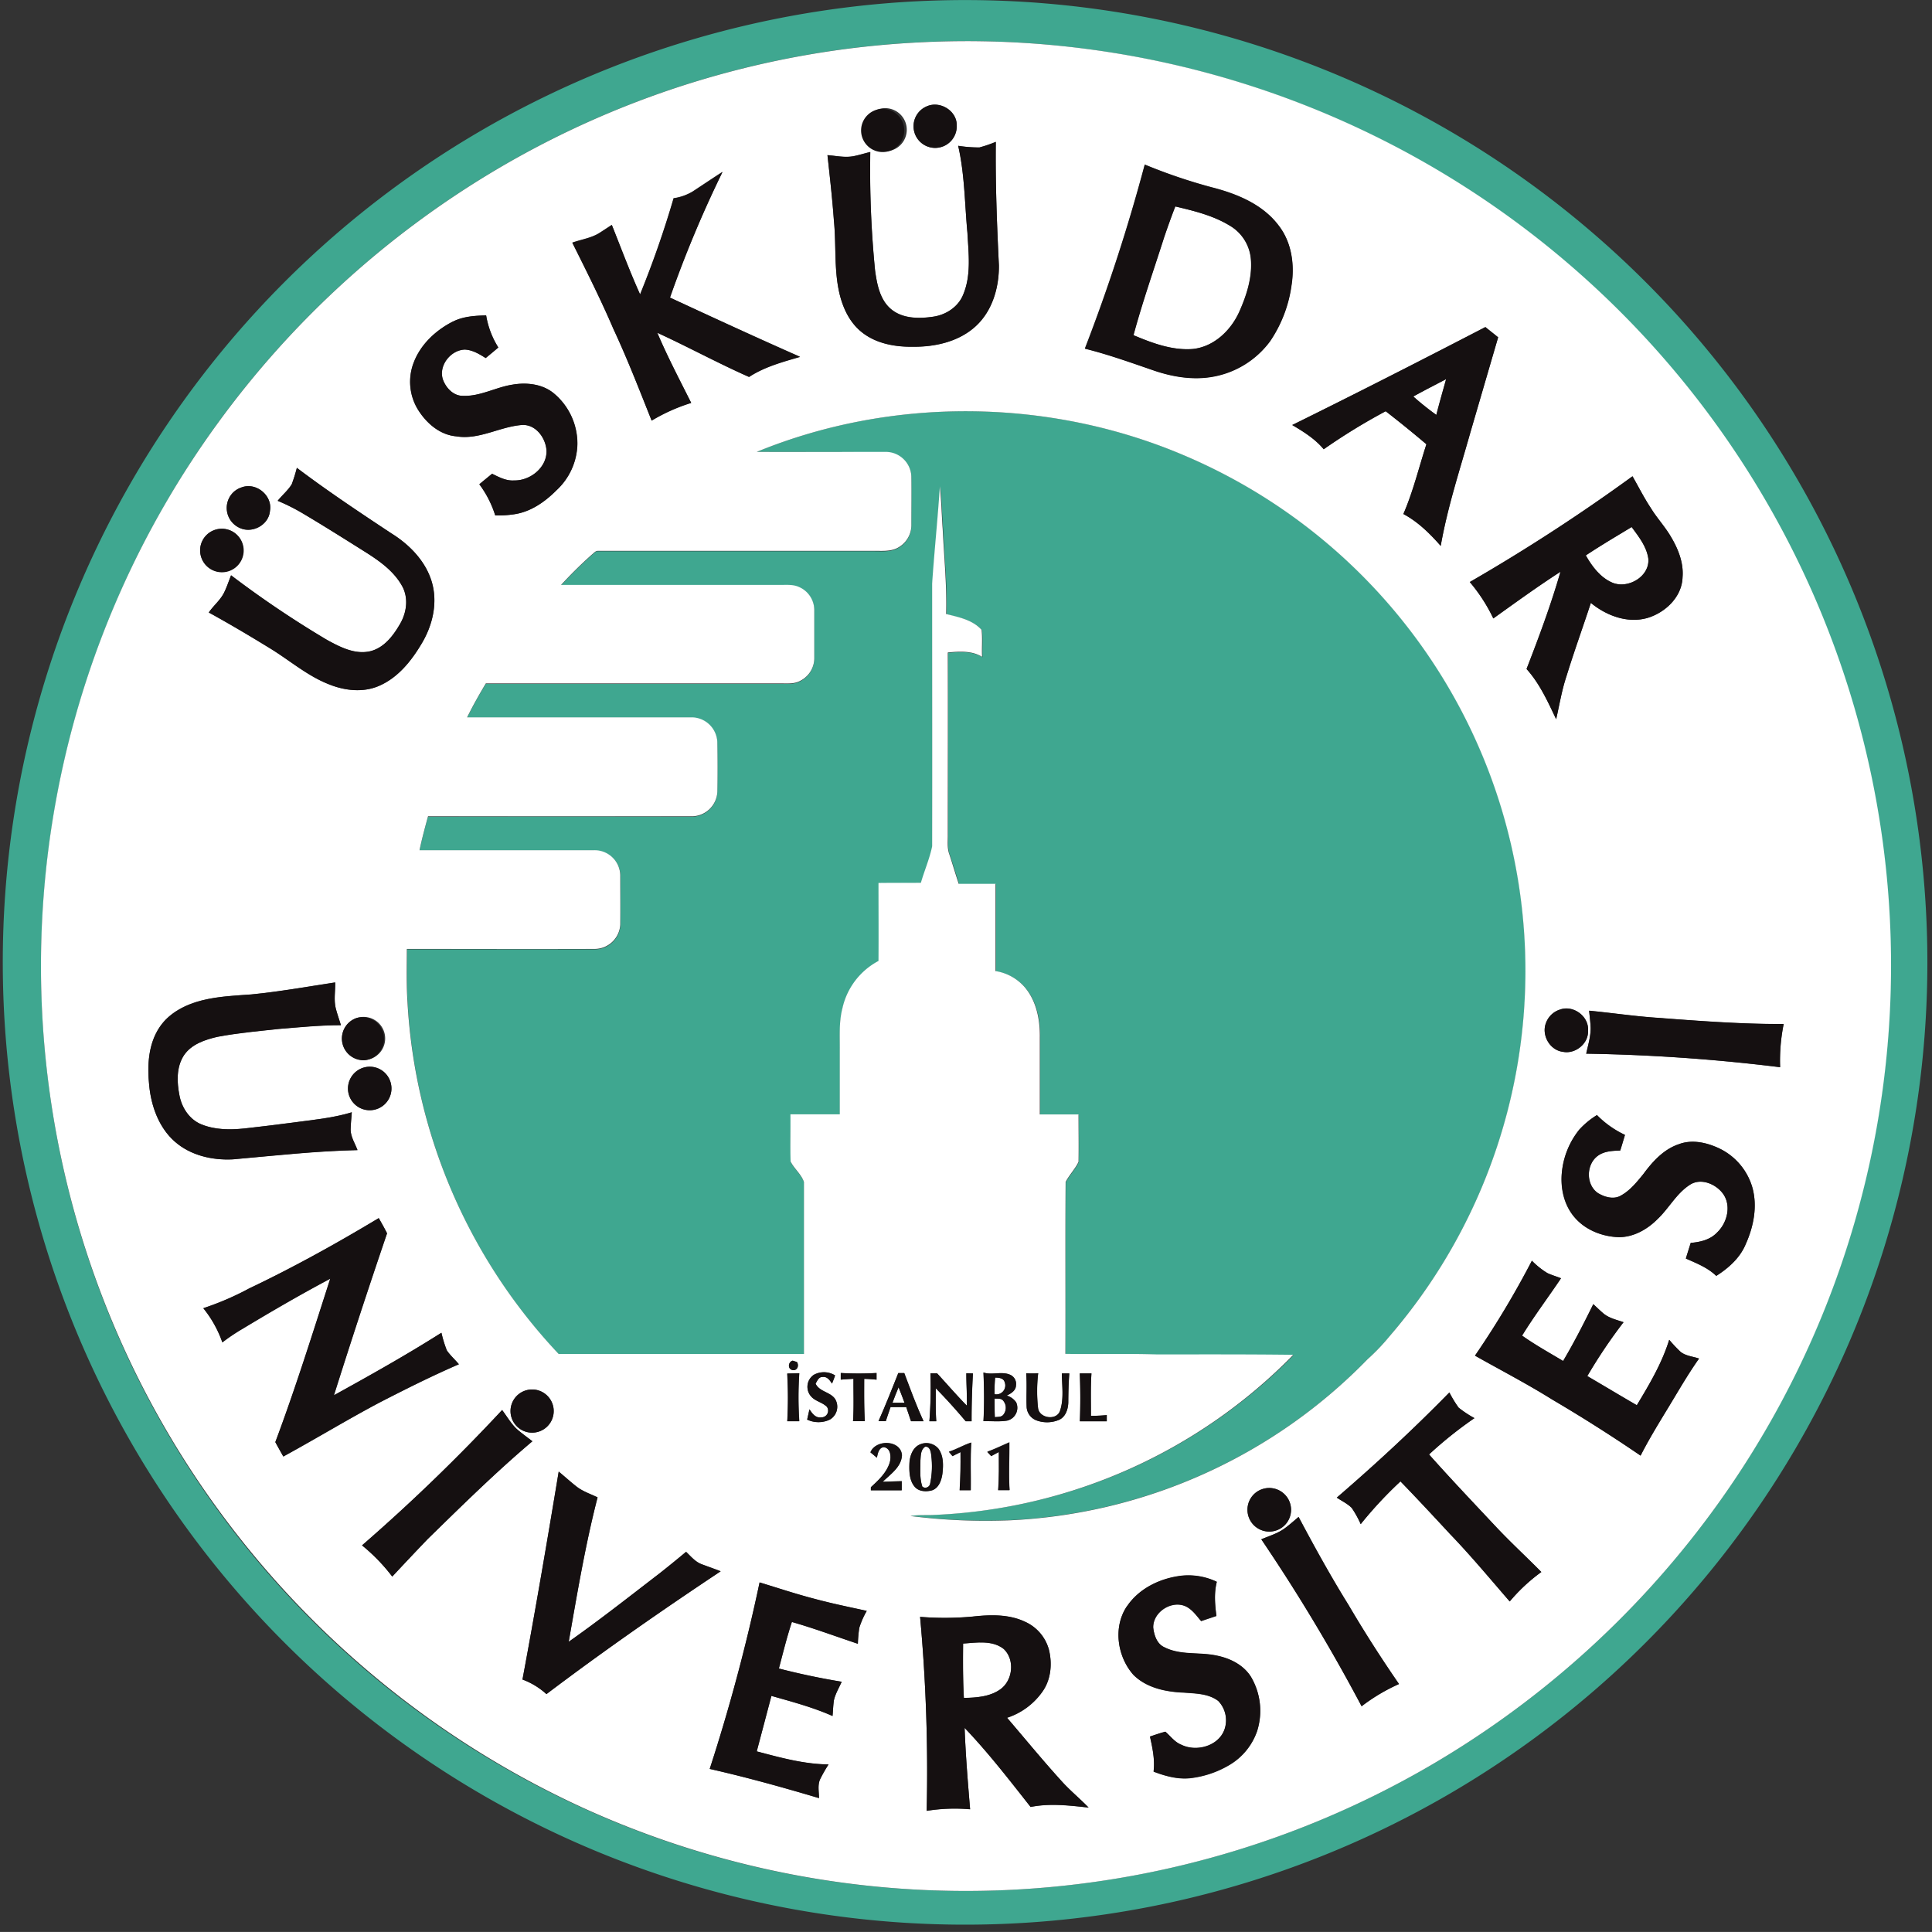 <svg id="Layer_1" data-name="Layer 1" xmlns="http://www.w3.org/2000/svg" width="626.54" height="626.53" viewBox="0 0 626.54 626.53"><rect x="0" y="0" width="626.54" height="626.53" fill="#333333" stroke="none"/><defs><style>.cls-1{fill:#3fa790;}.cls-2{fill:#fff;}.cls-3{fill:#151011;}</style></defs><title>Untitled-24-freelogovectors.net</title><g id="_3fa790ff" data-name="#3fa790ff"><path class="cls-1" d="M353.23,62.49a312.07,312.07,0,1,1-94,21.41,313,313,0,0,1,94-21.41m5.88,13a298.21,298.21,0,0,0-136.94,41.54,302.45,302.45,0,0,0-89.75,81.82A299.76,299.76,0,0,0,524,635.2a302.3,302.3,0,0,0,92.6-82.72,299.84,299.84,0,0,0-257.49-477Z" transform="translate(-61.73 -61.73)"/><path class="cls-1" d="M307.13,208.27c43.82-18,94.77-17.47,138.35,1a181.42,181.42,0,0,1,66.8,285.9,66.51,66.51,0,0,1-7,7.31,173,173,0,0,1-115.84,52.21A194.07,194.07,0,0,1,357,553.33c2.65-.47,5.35-.17,8-.37a173,173,0,0,0,116.21-51.75c-14.77-.19-29.53-.13-44.3-.13-9.87-.32-19.74,0-29.6-.18.08-18.58-.06-37.16.07-55.74,1.15-2.32,3.07-4.18,4.18-6.52.13-5.12,0-10.26,0-15.39H399.07c0-8.33,0-16.67,0-25,.08-5.63-1.06-11.61-4.72-16.05a15.74,15.74,0,0,0-9.65-5.43c0-9.44,0-18.86,0-28.3-4,0-7.95,0-11.93,0-1-3.23-2-6.47-3.08-9.68-.74-2-.41-4.24-.46-6.35,0-19.65,0-39.31,0-59,3.72-.33,7.8-.65,11.12,1.42-.16-2.91.16-5.85-.16-8.75-2.91-3.26-7.46-4.14-11.5-5.14.26-9.2-.67-18.37-1.12-27.54-.34-4.61-.42-9.24-.92-13.84-.68,10.51-1.79,21-2.5,31.49,0,28.41,0,56.82,0,85.23-.83,4-2.49,7.86-3.65,11.82-4.58.1-9.17,0-13.75.06,0,8.43,0,16.86,0,25.29A23,23,0,0,0,335,388.78c-1.2,4.54-.83,9.25-.88,13.89q0,10.27,0,20.58h-16c0,5.1-.11,10.21.06,15.3,1.19,2.36,3.5,4.14,4.33,6.64.05,18.59,0,37.17,0,55.76q-39.78,0-79.55,0a180.76,180.76,0,0,1-49-113.75c-.4-5.86-.19-11.73-.23-17.59,20.26,0,40.53,0,60.79,0a8.35,8.35,0,0,0,8.42-7.87c.08-5.34,0-10.68,0-16a8.31,8.31,0,0,0-8.36-8.15H197.77c.76-3.72,1.76-7.39,2.76-11q42.74-.08,85.46,0a8.33,8.33,0,0,0,8.36-7.92c.11-5.31.09-10.65,0-16a8.38,8.38,0,0,0-8.37-8.17c-24.26,0-48.51,0-72.77,0,1.83-3.78,3.91-7.44,6.06-11h95.5c2.15,0,4.46.25,6.42-.82a8.25,8.25,0,0,0,4.6-7.6c0-5.16,0-10.33,0-15.5a8.19,8.19,0,0,0-4.86-7.31c-1.93-.92-4.12-.69-6.2-.71q-35.52,0-71.05,0a137.09,137.09,0,0,1,10-9.86c.59-.45,1.11-1.22,1.93-1.19h89.51c2.43,0,5,.26,7.27-.76a8.33,8.33,0,0,0,4.9-7.79c0-5.18.05-10.37,0-15.55a8.32,8.32,0,0,0-8.31-8C335,208.26,321.07,208.33,307.13,208.27Z" transform="translate(-61.73 -61.73)"/></g><g id="_ffffffff" data-name="#ffffffff"><path class="cls-2" d="M359.11,75.51a299.7,299.7,0,0,1,257.49,477A302.3,302.3,0,0,1,524,635.2,299.33,299.33,0,0,1,250.79,648a302,302,0,0,1-117.87-96.13,299,299,0,0,1-.5-353,302.45,302.45,0,0,1,89.75-81.82A298.21,298.21,0,0,1,359.11,75.51m3.43,20.6A7,7,0,0,0,358,103a7,7,0,1,0,14-.58c.09-4.65-5.21-8-9.45-6.31M346.48,97.2a7,7,0,1,0,9.17,5.21,7,7,0,0,0-9.17-5.21m33,12.35a43.27,43.27,0,0,1-7-.55c2.1,9.24,2.1,18.79,3,28.19.36,6.69,1.3,13.77-1.4,20.12-1.62,4-5.67,6.58-9.85,7.13-4.54.65-9.68.62-13.43-2.4s-4.64-8.09-5.27-12.57A333.5,333.5,0,0,1,343.94,111c-1.83.43-3.61,1-5.44,1.36-2.81.53-5.64-.13-8.44-.34.79,7.12,1.58,14.23,2.1,21.36.76,7.68,0,15.51,1.7,23.11,1.1,4.87,3.31,9.73,7.3,12.91,4.66,3.77,10.88,4.84,16.72,4.74,7.21.07,14.89-1.63,20.29-6.69s7.56-12.58,7.48-19.74c-.63-13.31-1.14-26.63-1-40a40.83,40.83,0,0,1-5.23,1.79m53.52,5.6a577.12,577.12,0,0,1-19.41,59.64c7.6,1.89,15,4.55,22.37,7.09,6.11,2.09,12.74,3.18,19.17,2a29.45,29.45,0,0,0,18.54-11.55,42.62,42.62,0,0,0,6.9-18c1.07-6.71.1-14-4.19-19.51-5.2-6.88-13.57-10.27-21.68-12.34a175.39,175.39,0,0,1-21.7-7.37m-137,2.42c-3.21,2.08-6.39,4.21-9.58,6.32a16.67,16.67,0,0,1-6.2,2.19,322.8,322.8,0,0,1-10.87,31.17c-3.34-7.38-6.15-15-9.17-22.52-1.22.78-2.43,1.6-3.66,2.38-2.73,1.86-6.1,2.28-9.15,3.37,4.62,9.25,9.26,18.49,13.34,28,4.53,9.73,8.43,19.72,12.38,29.69a58.59,58.59,0,0,1,12.83-5.74c-3.8-7.53-7.72-15-11-22.75,10,4.59,19.69,9.88,29.76,14.33,5-3.28,10.85-4.85,16.55-6.51C307.08,171.2,293,164.73,279,158.24a373.78,373.78,0,0,1,17-40.67M208.62,166c-5.56,2.8-10.48,7.38-12.74,13.28a17.26,17.26,0,0,0,1.48,15.46c2.73,4.3,7,8,12.29,8.48,7.32,1.22,13.93-3,21-3.65,4.66-.53,8.11,4.16,8.29,8.4.1,5.43-5.34,9.68-10.5,9.56-2.59.19-4.91-1.06-7.15-2.17-1.38,1.13-2.77,2.27-4.14,3.41a33.7,33.7,0,0,1,5.16,10.11,35.23,35.23,0,0,0,6.16-.39c5.38-.78,10-4.06,13.75-7.83A21,21,0,0,0,249,205.84a21.2,21.2,0,0,0-7.48-16.4c-3.68-3.16-8.92-3.75-13.55-2.95-5.42.83-10.41,3.83-16,3.63-3.18.07-5.65-2.6-6.62-5.41-1.39-4.47,2.57-9.44,7.12-9.6,2.52.1,4.72,1.45,6.79,2.75,1.37-1.14,2.75-2.26,4.1-3.43a28,28,0,0,1-3.95-10.4c-3.66.11-7.41.32-10.74,2M480.8,199.56c3.71,2.19,7.43,4.51,10.21,7.86a196.51,196.51,0,0,1,20.09-12.33q6.74,5.21,13.21,10.71c-2.42,7.56-4.3,15.32-7.47,22.62,4.74,2.53,8.59,6.35,12.11,10.34,2.19-12.51,6.18-24.6,9.62-36.81,3-10.27,6-20.56,9-30.83-1.38-1.12-2.77-2.21-4.14-3.32-20.78,10.77-41.64,21.41-62.63,31.76m-173.67,8.71c13.94.06,27.89,0,41.84,0a8.32,8.32,0,0,1,8.31,8c.07,5.18,0,10.37,0,15.55a8.33,8.33,0,0,1-4.9,7.79c-2.29,1-4.84.73-7.27.76H255.62c-.82,0-1.34.74-1.93,1.19a137.09,137.09,0,0,0-10,9.86q35.52,0,71.05,0c2.08,0,4.27-.21,6.2.71a8.19,8.19,0,0,1,4.86,7.31c0,5.17,0,10.34,0,15.5a8.25,8.25,0,0,1-4.6,7.6c-2,1.07-4.27.8-6.42.82h-95.5c-2.15,3.6-4.23,7.26-6.06,11,24.26,0,48.51,0,72.77,0a8.38,8.38,0,0,1,8.37,8.17c.09,5.32.11,10.66,0,16a8.33,8.33,0,0,1-8.36,7.92q-42.72,0-85.46,0c-1,3.65-2,7.32-2.76,11h56.74a8.31,8.31,0,0,1,8.36,8.15c0,5.34.06,10.68,0,16a8.35,8.35,0,0,1-8.42,7.87c-20.26.07-40.53,0-60.79,0,0,5.86-.17,11.73.23,17.59a180.76,180.76,0,0,0,49,113.75q39.78,0,79.55,0c0-18.59,0-37.17,0-55.76-.83-2.5-3.14-4.28-4.33-6.64-.17-5.09,0-10.2-.06-15.3h16q0-10.29,0-20.58c.05-4.64-.32-9.35.88-13.89a23,23,0,0,1,11.68-15.28c.06-8.43,0-16.86,0-25.29,4.58-.07,9.17,0,13.75-.06,1.16-4,2.82-7.79,3.65-11.82.05-28.41,0-56.82,0-85.23.71-10.5,1.82-21,2.5-31.49.5,4.6.58,9.23.92,13.84.45,9.17,1.38,18.34,1.12,27.54,4,1,8.59,1.88,11.5,5.14.32,2.9,0,5.84.16,8.75-3.32-2.07-7.4-1.75-11.12-1.42.06,19.66,0,39.32,0,59,.05,2.11-.28,4.31.46,6.35,1.06,3.21,2,6.45,3.08,9.68,4,0,8,0,11.93,0,0,9.44,0,18.86,0,28.3a15.74,15.74,0,0,1,9.65,5.43c3.66,4.44,4.8,10.42,4.72,16.05,0,8.34,0,16.68,0,25h12.55c0,5.13.09,10.27,0,15.39-1.11,2.34-3,4.2-4.18,6.52-.13,18.58,0,37.16-.07,55.74,9.86.16,19.73-.14,29.6.18,14.77,0,29.53-.06,44.3.13A173,173,0,0,1,365,553c-2.68.2-5.38-.1-8,.37a194.07,194.07,0,0,0,32.42,1.38A173,173,0,0,0,505.25,502.5a66.51,66.51,0,0,0,7-7.31,181.5,181.5,0,0,0-66.8-285.9c-43.58-18.49-94.53-19-138.35-1M158,213.45a49.6,49.6,0,0,1-1.66,5.36c-1.23,2-3.09,3.51-4.55,5.34a64.57,64.57,0,0,1,8,4c6.9,4.09,13.69,8.37,20.48,12.64,4.63,2.93,9.35,6.28,12,11.23,2,3.77,1.33,8.38-.76,12-2.19,3.81-5.15,7.77-9.64,8.9-4.94,1.19-9.75-1.31-14-3.61a328.93,328.93,0,0,1-31.19-21c-.74,1.86-1.36,3.76-2.23,5.55-1.24,2.49-3.46,4.25-5,6.51,6.57,3.61,13,7.42,19.41,11.35,6.55,3.91,12.36,9.12,19.54,11.93,5.09,2.06,11,2.77,16.2.54,6.19-2.64,10.57-8.14,13.91-13.79,3.55-5.91,5.24-13.23,3.24-20s-7.28-12.1-13.19-15.75c-10.33-6.84-20.66-13.71-30.54-21.18m380.44,37A54.32,54.32,0,0,1,546,262.27c7.19-5.15,14.35-10.35,21.78-15.14-3.09,10.7-7,21.16-11,31.53,4.27,4.74,6.89,10.6,9.6,16.29,1.07-4.67,1.83-9.41,3.36-14,2.46-8,5.3-15.8,7.89-23.72,5,4.14,11.93,6.75,18.42,4.86,5.8-1.77,11.12-6.82,11.32-13.18.38-4.63-1.38-9.09-3.7-13-1.93-3.35-4.61-6.18-6.61-9.47-2.18-3.31-4-6.83-5.92-10.27a595.21,595.21,0,0,1-52.76,34.29M140.14,219.77a6.91,6.91,0,0,0-4.48,4.33,7.09,7.09,0,0,0,3.87,8.86c4.09,1.86,9.4-1,9.75-5.59.88-4.93-4.46-9.32-9.14-7.6m-9.28,14a7,7,0,0,0-3.93,8.46,7,7,0,1,0,3.93-8.46m12.46,150.43c-5.37.39-10.81.62-16.06,1.93s-10.69,4-13.8,8.73c-3.67,5.49-4,12.43-3.35,18.81.63,6.74,3.08,13.68,8.29,18.24s12.15,6.1,18.8,5.77c13.47-1.19,26.93-2.72,40.46-3-.8-2.16-2.17-4.2-2.23-6.57,0-1.9.24-3.8.38-5.69-6.26,1.91-12.8,2.47-19.26,3.36-5.17.66-10.33,1.32-15.51,1.88-4.72.49-9.68.48-14.12-1.37-3.79-1.6-6.25-5.4-7-9.35-.84-4.31-1.05-9.16,1.45-13,2.42-3.61,6.84-5.07,10.88-6,6.58-1.25,13.26-1.83,19.91-2.56,6.7-.54,13.39-1.24,20.12-1.21-.54-1.82-1.2-3.6-1.67-5.44-.68-2.77-.12-5.62-.19-8.42-9,1.37-18,3-27.11,3.88m424.33,4.92a7.07,7.07,0,0,0-4.52,4.23c-1.62,4,1.16,8.94,5.44,9.46,4,.83,8.36-2.66,8.15-6.81.4-4.63-4.73-8.44-9.07-6.88m9.43.33c.17,1.87.43,3.74.5,5.62,0,2.86-.85,5.6-1.44,8.37A587.72,587.72,0,0,1,639,407.84a59.56,59.56,0,0,1,1.15-14c-14.33.06-28.63-1.09-42.92-2.16-6.74-.54-13.44-1.52-20.18-2.16m-399.8,2.41a7,7,0,1,0,9.26,5.24,7,7,0,0,0-9.26-5.24M179.5,408a7.05,7.05,0,1,0,9,5.12,7,7,0,0,0-9-5.12m394.44,20a26.11,26.11,0,0,0-5.63,13.32c-.68,5.27.39,11,4,15.14s9.07,6.35,14.49,6.49c4.74,0,9.15-2.53,12.43-5.83,3.71-3.49,6.12-8.31,10.47-11.12,3.52-2.36,8.34-.37,10.7,2.73,2.92,3.88,1.49,9.58-1.85,12.73-2.2,2.32-5.45,3.1-8.52,3.34-.53,1.69-1.07,3.38-1.58,5.08,3.46,1.54,7.08,2.94,9.85,5.63,4-2.52,7.67-5.8,9.52-10.21,2.59-5.73,3.91-12.34,2.18-18.5a20.29,20.29,0,0,0-11.76-13.13c-3.74-1.58-8.09-2.39-12-.91-4.93,1.63-8.56,5.63-11.55,9.7-2.13,2.63-4.32,5.39-7.34,7-2.3,1.33-5.17.47-7.31-.78-4-2.64-4-9.28-.17-12.1,2.08-1.58,4.82-1.66,7.33-1.76.52-1.68,1-3.37,1.53-5.06a31.33,31.33,0,0,1-9.09-6.43,26.29,26.29,0,0,0-5.65,4.64m-431.2,51.47a92.67,92.67,0,0,1-15.09,6.5,37,37,0,0,1,6.17,11.14,60.35,60.35,0,0,1,6.57-4.42c9.35-5.64,18.79-11.12,28.42-16.24-5.72,17.72-11.27,35.51-17.81,53,.84,1.56,1.71,3.11,2.59,4.66,10.38-5.66,20.49-11.81,30.93-17.36,8.56-4.41,17.18-8.73,26-12.55-1.25-1.54-2.78-2.85-3.91-4.49a39.34,39.34,0,0,1-1.75-5.72c-11.36,7.2-23.1,13.78-34.86,20.27q8.31-26.36,17.22-52.52c-.84-1.68-1.76-3.31-2.69-4.93-13.6,8.17-27.48,15.88-41.8,22.7m397.31,21.9c8.36,4.72,16.89,9.14,25.05,14.21q14.63,8.6,28.65,18.18c2.77-5.46,6-10.65,9.17-15.9s6.24-10.56,9.78-15.57c-2-.7-4.29-.82-6-2.19a46.63,46.63,0,0,1-3.67-3.9c-2.35,7.6-6.43,14.46-10.5,21.22-5.38-3.11-10.7-6.32-16.06-9.45a167.73,167.73,0,0,1,11.74-17.44c-2.19-.78-4.58-1.27-6.42-2.76-1.18-1-2.26-2.05-3.38-3.09-3.08,6.24-6.23,12.45-9.79,18.43-4.48-2.68-9.06-5.22-13.31-8.23,3.93-6.39,8.45-12.38,12.63-18.6-1.48-.58-3-1-4.44-1.69a25.6,25.6,0,0,1-5-4,293.25,293.25,0,0,1-18.46,30.79M318.74,503c-1.45.43-1.69,2.73,0,3s2.19-1.46,1.46-2.59l-1.42-.45m61.9,3.86c.23,5.25.29,10.53,0,15.77,2.57-.07,5.18.25,7.73-.19a4.27,4.27,0,0,0,2.87-5.91,5.68,5.68,0,0,0-3.06-2.2c1.35-.64,3-1.59,3-3.29a3.22,3.22,0,0,0-2.06-3.52c-2.73-1.09-5.72.24-8.49-.66m-63.6.35a139,139,0,0,1,0,15.41l3.89,0a116.79,116.79,0,0,1,0-15.54c-1.31,0-2.61.05-3.91.09m8.66.38a4.68,4.68,0,0,0-.89,7.11c1.38,1.54,3.64,1.84,5.08,3.33a2.17,2.17,0,0,1-1.89,3.4c-1.81.28-2.93-1.29-3.77-2.61-.26,1.1-.5,2.22-.76,3.33a8.6,8.6,0,0,0,7.35,0,4.82,4.82,0,0,0,1.68-6.73c-1.6-2.27-5.07-2.29-6.3-4.93.54-.91,1-2.25,2.33-2.17,1.46-.18,2.34,1.11,3,2.16.35-.88.69-1.75,1-2.65a6.83,6.83,0,0,0-6.85-.22m8.69-.55c0,.54,0,1.62,0,2.15,1.37-.11,2.75-.21,4.13-.26-.05,4.57.16,9.15-.15,13.72h3.82c-.26-4.57-.22-9.15-.2-13.71,1.35,0,2.7.12,4,.26l0-2.16a106.87,106.87,0,0,1-11.6,0m18.68,0c-2.08,5.24-4.15,10.48-6.44,15.64H349c.49-1.54,1-3,1.54-4.56h5.09c.52,1.52,1,3.06,1.55,4.58h4.07c-2.36-5.09-4.29-10.36-6.26-15.61l-1.9,0m10.39.08a141.8,141.8,0,0,1-.34,15.56h2.23c-.25-3.57-.14-7.14-.16-10.7,3.38,3.42,6.59,7,9.71,10.7h1.9c0-5.17.15-10.35.44-15.51l-2.14-.05c0,3.5.26,7,.17,10.51-3.33-3.39-6.42-7-9.64-10.48l-2.17,0m31.06,0c.28,3.69,0,7.4.15,11.1A4.93,4.93,0,0,0,398,522.4a10,10,0,0,0,7.33-.28c2-1,2.77-3.37,2.86-5.48,0-3.17.09-6.35.33-9.52h-2.4c0,4,.72,8.26-.61,12.15-1.13,3.29-6.82,2.43-7.13-1a49.27,49.27,0,0,1,.05-11.19,35.67,35.67,0,0,1-3.87,0m17.37.05c.21,5.16.21,10.34,0,15.51h8.72l0-2a46.52,46.52,0,0,1-5.14.23c0-4.58-.13-9.16.17-13.74-1.27,0-2.53,0-3.79,0m-179.24,5.4a7,7,0,0,0,.77,13.75,7,7,0,1,0-.77-13.75m262.61,34.88c1.6,1.09,3.42,1.92,4.8,3.32A32.7,32.7,0,0,1,503,556a131.86,131.86,0,0,1,12.87-13.86c5.46,5.63,10.79,11.37,16.12,17.12,6.74,7,12.95,14.48,19.31,21.82a57,57,0,0,1,10.25-9.55c-5.11-5.17-10.47-10.08-15.42-15.42-7-7.52-14.12-15-21-22.7a130.19,130.19,0,0,1,14.73-11.78,35.58,35.58,0,0,1-5.13-3.39,37.79,37.79,0,0,1-3-4.93c-11.65,11.91-23.89,23.23-36.52,34.11m-316.1,15.47A59.36,59.36,0,0,1,188.93,573q5.7-6.09,11.45-12.13c11.1-10.83,22.16-21.73,34-31.75-1.51-1.17-3.07-2.29-4.54-3.51-2.2-1.82-3.57-4.38-5.28-6.62a593.19,593.19,0,0,1-45.41,43.87M344,532.71c.7.57,1.4,1.15,2.13,1.7.29-1.34.6-3.34,2.34-3.43,2.2.41,2.33,3.13,1.87,4.87-1,3.36-3.65,5.85-6.15,8.13l0,1c3.32,0,6.65,0,10,0q0-1.47,0-2.94c-2.06,0-4.12.2-6.18.18,2.51-2.45,6.06-4.75,6.25-8.59-.36-5-8.46-5.23-10.2-1m16.27-2.61c-2.56.91-3.53,3.84-3.65,6.33s0,5.3,1.61,7.34c1.32,1.71,3.78,1.83,5.71,1.3,2.22-.73,3.07-3.23,3.37-5.34.33-2.71.4-5.79-1.25-8.1a5.12,5.12,0,0,0-5.79-1.53m9.15,2.45,1.18,1.41c.86-.44,1.72-.86,2.59-1.29.05,4.13,0,8.25-.28,12.36h3.6c.07-5.15-.15-10.3.15-15.44-2.49.78-4.74,2.19-7.24,2.95m12.44,0,1.3,1.4c.82-.45,1.64-.9,2.46-1.33,0,4.12.09,8.26-.22,12.38l3.7,0c-.36-5.15,0-10.33-.07-15.48-2.38,1-4.72,2.17-7.17,3.05m-139,6.41c-3.73,22.53-7.56,45-11.74,67.48a23.7,23.7,0,0,1,7.77,4.73c18.38-13.9,37.31-27.07,56.5-39.83-2.06-.81-4.15-1.51-6.22-2.31s-3.48-2.56-5-4q-4.24,3.54-8.61,7c-9.74,7.48-19.39,15.1-29.45,22.17,2.76-15.68,5.4-31.4,9.36-46.83-2.31-1.11-4.79-1.91-6.82-3.5s-3.83-3.25-5.77-4.84m228.55,5.55a7.06,7.06,0,1,0,8.89,6.85,7.08,7.08,0,0,0-8.89-6.85m6.92,12.8c-2.28,1.7-5.05,2.49-7.63,3.59a580.81,580.81,0,0,1,32.53,54.14,60,60,0,0,1,12.12-7.21c-5.75-8.34-11.22-16.86-16.34-25.59-5.79-9.31-11.08-18.91-16.22-28.59-1.49,1.22-2.9,2.53-4.46,3.66M427.21,582.6c-4.59,6.76-3.16,16.4,2.12,22.34,4.32,4.28,10.63,5.52,16.49,5.74,3.75.29,7.9.32,11,2.7a9.08,9.08,0,0,1,2.05,9.19c-1.89,5.48-9.14,7.46-14.07,5-2.12-.85-3.47-2.78-5.12-4.2-1.71.42-3.37,1-5,1.57.83,3.72,1.64,7.52,1.17,11.36,3.7,1.41,7.62,2.5,11.62,2.15a32,32,0,0,0,12.95-4.3,20.54,20.54,0,0,0,9-11,21.68,21.68,0,0,0-2-17.6c-2.42-3.84-6.8-6-11.14-6.87-5.58-1.21-11.68,0-16.92-2.7-2.44-1.08-3.35-3.94-3.63-6.39-.12-5.16,6.2-9.12,10.78-6.77,2,1.06,3.32,3,4.76,4.66,1.64-.56,3.3-1.11,4.95-1.66-.47-3.68-.8-7.45.13-11.07a21.45,21.45,0,0,0-11.17-2c-6.95.75-13.95,4-17.94,9.93M291.88,635.38c11.94,2.7,23.74,6,35.45,9.49,0-2-.5-4.15.35-6.09a48,48,0,0,1,2.75-4.83c-7.95-.07-15.66-2.19-23.29-4.23q2.39-9,4.76-18c6.69,1.9,13.44,3.69,19.82,6.52.17-1.72.19-3.45.46-5.15.47-2.12,1.64-4,2.51-5.95q-10.28-1.68-20.37-4.29c1.34-5,2.57-10.14,4.22-15.1,7.23,2.06,14.28,4.7,21.4,7.07a42.42,42.42,0,0,1,.46-5.18,27,27,0,0,1,2.42-5.48c-5.68-1.25-11.39-2.4-17-3.93-6-1.55-11.84-3.51-17.75-5.3a593.15,593.15,0,0,1-16.18,60.49m68.23-49.31A550.63,550.63,0,0,1,362.25,649a57.21,57.21,0,0,1,14.08-.51c-.73-8.79-1.46-17.58-1.78-26.39,7.7,8.06,14.51,16.89,21.4,25.64,6.22-1.25,12.57-.49,18.81.2-2.58-2.67-5.43-5.06-8-7.74-6.37-6.93-12.32-14.24-18.45-21.38a22.54,22.54,0,0,0,11.44-8.42c2.82-3.92,3.28-9.14,2.12-13.73a13.89,13.89,0,0,0-7.76-9c-5.28-2.49-11.35-2.29-17-1.66A99.61,99.61,0,0,1,360.11,586.07Z" transform="translate(-61.73 -61.73)"/><path class="cls-2" d="M442.86,128.67c6,1.43,12.18,2.9,17.52,6.16a13.94,13.94,0,0,1,7,11.29c.4,5.8-1.46,11.49-3.79,16.72-2.73,6.06-8.23,11.35-15.07,12.07-6.71.52-13.18-1.92-19.25-4.48,2.91-10.78,6.62-21.31,10-31.93C440.43,135.2,441.6,131.92,442.86,128.67Z" transform="translate(-61.73 -61.73)"/><path class="cls-2" d="M520.06,190.31c3.51-1.94,7.09-3.77,10.65-5.65-1.08,3.87-2.21,7.72-3.18,11.61A92.88,92.88,0,0,1,520.06,190.31Z" transform="translate(-61.73 -61.73)"/><path class="cls-2" d="M576,241.84c4.85-3.23,9.87-6.2,14.87-9.2,2.27,3.09,4.83,6.28,5.4,10.2.59,5.82-6.62,10-11.7,7.83C580.73,249,578.05,245.43,576,241.84Z" transform="translate(-61.73 -61.73)"/><path class="cls-2" d="M384.44,508.47c1.19,0,2.77.14,3.12,1.56a2.9,2.9,0,0,1-3.3,3.84A48.56,48.56,0,0,1,384.44,508.47Z" transform="translate(-61.73 -61.73)"/><path class="cls-2" d="M353.14,511.63c.69,1.67,1.31,3.37,1.94,5.07h-3.93C351.79,515,352.41,513.29,353.14,511.63Z" transform="translate(-61.73 -61.73)"/><path class="cls-2" d="M384.27,515.27c.86.09,1.88-.13,2.61.5a3.57,3.57,0,0,1,.28,4.68c-.63.92-1.85.74-2.81.87C384.22,519.31,384.26,517.29,384.27,515.27Z" transform="translate(-61.73 -61.73)"/><path class="cls-2" d="M360.22,535.34c.12-1.53.06-3.47,1.48-4.43,1.52-.22,1.93,1.58,2,2.74a27.55,27.55,0,0,1-.38,9.37,1.59,1.59,0,0,1-2.49.84C359.91,541.12,360.25,538.18,360.22,535.34Z" transform="translate(-61.73 -61.73)"/><path class="cls-2" d="M374.06,594.73c4.4-.31,9.53-1.18,13.24,1.83,3.6,3.48,2.89,10.1-1.12,13-3.41,2.45-7.81,2.75-11.87,2.82C374,606.5,374,600.61,374.06,594.73Z" transform="translate(-61.73 -61.73)"/></g><g id="_151011ff" data-name="#151011ff"><path class="cls-3" d="M362.54,96.11c4.24-1.67,9.54,1.66,9.45,6.31a7,7,0,1,1-9.45-6.31Z" transform="translate(-61.73 -61.73)"/><path class="cls-3" d="M346.48,97.2a7,7,0,1,1,3,13.68,7,7,0,0,1-3-13.68Z" transform="translate(-61.73 -61.73)"/><path class="cls-3" d="M379.45,109.55a40.83,40.83,0,0,0,5.23-1.79c-.17,13.34.34,26.66,1,40,.08,7.16-2.07,14.77-7.48,19.74s-13.08,6.76-20.29,6.69c-5.84.1-12.06-1-16.72-4.74-4-3.18-6.2-8-7.3-12.91-1.68-7.6-.94-15.43-1.7-23.11-.52-7.13-1.31-14.24-2.1-21.36,2.8.21,5.63.87,8.44.34,1.83-.34,3.61-.93,5.44-1.36a333.5,333.5,0,0,0,1.53,38.45c.63,4.48,1.6,9.51,5.27,12.57s8.89,3.05,13.43,2.4c4.18-.55,8.23-3.13,9.85-7.13,2.7-6.35,1.76-13.43,1.4-20.12-.87-9.4-.87-19-3-28.19A43.27,43.27,0,0,0,379.45,109.55Z" transform="translate(-61.73 -61.73)"/><path class="cls-3" d="M433,115.15a175.39,175.39,0,0,0,21.7,7.37c8.11,2.07,16.48,5.46,21.68,12.34,4.29,5.47,5.26,12.8,4.19,19.51a42.62,42.62,0,0,1-6.9,18,29.45,29.45,0,0,1-18.54,11.55c-6.43,1.17-13.06.08-19.17-2-7.4-2.54-14.77-5.2-22.37-7.09A577.12,577.12,0,0,0,433,115.15m9.89,13.52c-1.26,3.25-2.43,6.53-3.55,9.83-3.38,10.62-7.09,21.15-10,31.93,6.07,2.56,12.54,5,19.25,4.48,6.84-.72,12.34-6,15.07-12.07,2.33-5.23,4.19-10.92,3.79-16.72a13.94,13.94,0,0,0-7-11.29C455,131.57,448.89,130.1,442.86,128.67Z" transform="translate(-61.73 -61.73)"/><path class="cls-3" d="M296,117.57a373.78,373.78,0,0,0-17,40.67c14,6.49,28.08,13,42.21,19.25-5.7,1.66-11.53,3.23-16.55,6.51-10.07-4.45-19.75-9.74-29.76-14.33,3.31,7.75,7.23,15.22,11,22.75a58.59,58.59,0,0,0-12.83,5.74c-4-10-7.85-20-12.38-29.69-4.08-9.5-8.72-18.74-13.34-28,3.05-1.09,6.42-1.51,9.15-3.37,1.23-.78,2.44-1.6,3.66-2.38,3,7.52,5.83,15.14,9.17,22.52a322.8,322.8,0,0,0,10.87-31.17,16.67,16.67,0,0,0,6.2-2.19C289.62,121.78,292.8,119.65,296,117.57Z" transform="translate(-61.73 -61.73)"/><path class="cls-3" d="M208.62,166c3.33-1.69,7.08-1.9,10.74-2a28,28,0,0,0,3.95,10.4c-1.35,1.17-2.73,2.29-4.1,3.43-2.07-1.3-4.27-2.65-6.79-2.75-4.55.16-8.51,5.13-7.12,9.6,1,2.81,3.44,5.48,6.62,5.41,5.59.2,10.58-2.8,16-3.63,4.63-.8,9.87-.21,13.55,2.95a21.2,21.2,0,0,1,7.48,16.4,21,21,0,0,1-6.68,14.86c-3.74,3.77-8.37,7.05-13.75,7.83a35.23,35.23,0,0,1-6.16.39,33.7,33.7,0,0,0-5.16-10.11c1.37-1.14,2.76-2.28,4.14-3.41,2.24,1.11,4.56,2.36,7.15,2.17,5.16.12,10.6-4.13,10.5-9.56-.18-4.24-3.63-8.93-8.29-8.4-7.12.63-13.73,4.87-21,3.65-5.27-.46-9.56-4.18-12.29-8.48a17.26,17.26,0,0,1-1.48-15.46C198.14,173.42,203.06,168.84,208.62,166Z" transform="translate(-61.73 -61.73)"/><path class="cls-3" d="M480.8,199.56c21-10.35,41.85-21,62.63-31.76,1.37,1.11,2.76,2.2,4.14,3.32-3,10.27-6,20.56-9,30.83-3.44,12.21-7.43,24.3-9.62,36.81-3.52-4-7.37-7.81-12.11-10.34,3.17-7.3,5-15.06,7.47-22.62q-6.48-5.49-13.21-10.71A196.51,196.51,0,0,0,491,207.42c-2.78-3.35-6.5-5.67-10.21-7.86m39.26-9.25a92.88,92.88,0,0,0,7.47,6c1-3.89,2.1-7.74,3.18-11.61C527.15,186.54,523.57,188.37,520.06,190.31Z" transform="translate(-61.73 -61.73)"/><path class="cls-3" d="M158,213.45c9.88,7.47,20.21,14.34,30.54,21.18,5.91,3.65,11.16,9,13.19,15.75s.31,14.06-3.24,20c-3.34,5.65-7.72,11.15-13.91,13.79-5.16,2.23-11.11,1.52-16.2-.54-7.18-2.81-13-8-19.54-11.93-6.39-3.93-12.84-7.74-19.41-11.35,1.56-2.26,3.78-4,5-6.51.87-1.79,1.49-3.69,2.23-5.55a328.93,328.93,0,0,0,31.19,21c4.22,2.3,9,4.8,14,3.61,4.49-1.13,7.45-5.09,9.64-8.9,2.09-3.58,2.72-8.19.76-12-2.64-4.95-7.36-8.3-12-11.23-6.79-4.27-13.58-8.55-20.48-12.64a64.57,64.57,0,0,0-8-4c1.46-1.83,3.32-3.34,4.55-5.34A49.6,49.6,0,0,0,158,213.45Z" transform="translate(-61.73 -61.73)"/><path class="cls-3" d="M538.39,250.49a595.21,595.21,0,0,0,52.76-34.29c2,3.44,3.74,7,5.92,10.27,2,3.29,4.68,6.12,6.61,9.47,2.32,3.91,4.08,8.37,3.7,13-.2,6.36-5.52,11.41-11.32,13.18-6.49,1.89-13.38-.72-18.42-4.86-2.59,7.92-5.43,15.76-7.89,23.72-1.53,4.56-2.29,9.3-3.36,14-2.71-5.69-5.33-11.55-9.6-16.29,4.05-10.37,7.93-20.83,11-31.53-7.43,4.79-14.59,10-21.78,15.14a54.32,54.32,0,0,0-7.64-11.78M576,241.84c2,3.59,4.69,7.17,8.57,8.83,5.08,2.22,12.29-2,11.7-7.83-.57-3.92-3.13-7.11-5.4-10.2C585.91,235.64,580.89,238.61,576,241.84Z" transform="translate(-61.73 -61.73)"/><path class="cls-3" d="M140.14,219.77c4.68-1.72,10,2.67,9.14,7.6-.35,4.55-5.66,7.45-9.75,5.59a7.09,7.09,0,0,1-3.87-8.86A6.91,6.91,0,0,1,140.14,219.77Z" transform="translate(-61.73 -61.73)"/><path class="cls-3" d="M130.86,233.8a7.06,7.06,0,1,1-3.93,8.46A7,7,0,0,1,130.86,233.8Z" transform="translate(-61.73 -61.73)"/><path class="cls-3" d="M143.32,384.23c9.09-.9,18.08-2.51,27.11-3.88.07,2.8-.49,5.65.19,8.42.47,1.84,1.13,3.62,1.67,5.44-6.73,0-13.42.67-20.12,1.21-6.65.73-13.33,1.31-19.91,2.56-4,.92-8.46,2.38-10.88,6-2.5,3.83-2.29,8.68-1.45,13,.74,4,3.2,7.75,7,9.35,4.44,1.85,9.4,1.86,14.12,1.37,5.18-.56,10.34-1.22,15.51-1.88,6.46-.89,13-1.45,19.26-3.36-.14,1.89-.33,3.79-.38,5.69.06,2.37,1.43,4.41,2.23,6.57-13.53.29-27,1.82-40.46,3-6.65.33-13.71-1.28-18.8-5.77s-7.66-11.5-8.29-18.24c-.66-6.38-.32-13.32,3.35-18.81,3.11-4.71,8.46-7.39,13.8-8.73S138,384.62,143.32,384.23Z" transform="translate(-61.73 -61.73)"/><path class="cls-3" d="M567.65,389.15c4.34-1.56,9.47,2.25,9.07,6.88.21,4.15-4.14,7.64-8.15,6.81-4.28-.52-7.06-5.5-5.44-9.46A7.07,7.07,0,0,1,567.65,389.15Z" transform="translate(-61.73 -61.73)"/><path class="cls-3" d="M577.08,389.48c6.74.64,13.44,1.62,20.18,2.16,14.29,1.07,28.59,2.22,42.92,2.16a59.56,59.56,0,0,0-1.15,14,587.72,587.72,0,0,0-62.89-4.37c.59-2.77,1.48-5.51,1.44-8.37C577.51,393.22,577.25,391.35,577.08,389.48Z" transform="translate(-61.73 -61.73)"/><path class="cls-3" d="M177.28,391.89a7,7,0,1,1,2.54,13.69,7.05,7.05,0,0,1-2.54-13.69Z" transform="translate(-61.73 -61.73)"/><path class="cls-3" d="M179.5,408a7.05,7.05,0,1,1-4.83,7.89A7.1,7.1,0,0,1,179.5,408Z" transform="translate(-61.73 -61.73)"/><path class="cls-3" d="M573.94,428a26.29,26.29,0,0,1,5.65-4.64,31.33,31.33,0,0,0,9.09,6.43c-.49,1.69-1,3.38-1.53,5.06-2.51.1-5.25.18-7.33,1.76-3.79,2.82-3.87,9.46.17,12.1,2.14,1.25,5,2.11,7.31.78,3-1.64,5.21-4.4,7.34-7,3-4.07,6.62-8.07,11.55-9.7,3.91-1.48,8.26-.67,12,.91A20.29,20.29,0,0,1,630,446.78c1.73,6.16.41,12.77-2.18,18.5-1.85,4.41-5.57,7.69-9.52,10.21-2.77-2.69-6.39-4.09-9.85-5.63.51-1.7,1.05-3.39,1.58-5.08,3.07-.24,6.32-1,8.52-3.34,3.34-3.15,4.77-8.85,1.85-12.73-2.36-3.1-7.18-5.09-10.7-2.73-4.35,2.81-6.76,7.63-10.47,11.12-3.28,3.3-7.69,5.79-12.43,5.83-5.42-.14-11-2.28-14.49-6.49s-4.63-9.87-4-15.14A26.11,26.11,0,0,1,573.94,428Z" transform="translate(-61.73 -61.73)"/><path class="cls-3" d="M142.74,479.45c14.32-6.82,28.2-14.53,41.8-22.7.93,1.62,1.85,3.25,2.69,4.93Q178.32,487.84,170,514.2c11.76-6.49,23.5-13.07,34.86-20.27a39.34,39.34,0,0,0,1.75,5.72c1.13,1.64,2.66,3,3.91,4.49-8.83,3.82-17.45,8.14-26,12.55-10.44,5.55-20.55,11.7-30.93,17.36-.88-1.55-1.75-3.1-2.59-4.66,6.54-17.45,12.09-35.24,17.81-53-9.63,5.12-19.07,10.6-28.42,16.24a60.35,60.35,0,0,0-6.57,4.42A37,37,0,0,0,127.65,486,92.67,92.67,0,0,0,142.74,479.45Z" transform="translate(-61.73 -61.73)"/><path class="cls-3" d="M540.05,501.35a293.25,293.25,0,0,0,18.46-30.79,25.6,25.6,0,0,0,5,4c1.43.67,3,1.11,4.44,1.69-4.18,6.22-8.7,12.21-12.63,18.6,4.25,3,8.83,5.55,13.31,8.23,3.56-6,6.71-12.19,9.79-18.43,1.12,1,2.2,2.12,3.38,3.09,1.84,1.49,4.23,2,6.42,2.76A167.73,167.73,0,0,0,576.47,508c5.36,3.13,10.68,6.34,16.06,9.45,4.07-6.76,8.15-13.62,10.5-21.22a46.63,46.63,0,0,0,3.67,3.9c1.71,1.37,4,1.49,6,2.19-3.54,5-6.59,10.33-9.78,15.57s-6.4,10.44-9.17,15.9q-14-9.56-28.65-18.18C556.94,510.49,548.41,506.07,540.05,501.35Z" transform="translate(-61.73 -61.73)"/><path class="cls-3" d="M318.74,503l1.42.45c.73,1.13.08,2.94-1.46,2.59S317.29,503.42,318.74,503Z" transform="translate(-61.73 -61.73)"/><path class="cls-3" d="M380.64,506.85c2.77.9,5.76-.43,8.49.66a3.22,3.22,0,0,1,2.06,3.52c-.05,1.7-1.66,2.65-3,3.29a5.68,5.68,0,0,1,3.06,2.2,4.27,4.27,0,0,1-2.87,5.91c-2.55.44-5.16.12-7.73.19.29-5.24.23-10.52,0-15.77m3.8,1.62a48.56,48.56,0,0,0-.18,5.4,2.9,2.9,0,0,0,3.3-3.84c-.35-1.42-1.93-1.52-3.12-1.56m-.17,6.8c0,2,0,4,.08,6.05,1-.13,2.18,0,2.81-.87a3.57,3.57,0,0,0-.28-4.68C386.15,515.14,385.13,515.36,384.27,515.27Z" transform="translate(-61.73 -61.73)"/><path class="cls-3" d="M317,507.2c1.3,0,2.6-.06,3.91-.09a116.79,116.79,0,0,0,0,15.54l-3.89,0A139,139,0,0,0,317,507.2Z" transform="translate(-61.73 -61.73)"/><path class="cls-3" d="M325.7,507.58a6.83,6.83,0,0,1,6.85.22c-.3.9-.64,1.77-1,2.65-.69-1.05-1.57-2.34-3-2.16-1.3-.08-1.79,1.26-2.33,2.17,1.23,2.64,4.7,2.66,6.3,4.93a4.82,4.82,0,0,1-1.68,6.73,8.6,8.6,0,0,1-7.35,0c.26-1.11.5-2.23.76-3.33.84,1.32,2,2.89,3.77,2.61a2.17,2.17,0,0,0,1.89-3.4c-1.44-1.49-3.7-1.79-5.08-3.33A4.68,4.68,0,0,1,325.7,507.58Z" transform="translate(-61.73 -61.73)"/><path class="cls-3" d="M334.39,507a106.87,106.87,0,0,0,11.6,0l0,2.16c-1.35-.14-2.7-.23-4-.26,0,4.56-.06,9.14.2,13.71h-3.82c.31-4.57.1-9.15.15-13.72-1.38.05-2.76.15-4.13.26C334.38,508.65,334.39,507.57,334.39,507Z" transform="translate(-61.73 -61.73)"/><path class="cls-3" d="M353.07,507l1.9,0c2,5.25,3.9,10.52,6.26,15.61h-4.07c-.53-1.52-1-3.06-1.55-4.58h-5.09c-.52,1.51-1,3-1.54,4.56h-2.35c2.29-5.16,4.36-10.4,6.44-15.64m.07,4.62c-.73,1.66-1.35,3.36-2,5.06h3.93C354.45,515,353.83,513.3,353.14,511.63Z" transform="translate(-61.73 -61.73)"/><path class="cls-3" d="M363.46,507.09l2.17,0c3.22,3.49,6.31,7.09,9.64,10.48.09-3.5-.19-7-.17-10.51l2.14.05c-.29,5.16-.47,10.34-.44,15.51h-1.9c-3.12-3.68-6.33-7.28-9.71-10.7,0,3.56-.09,7.13.16,10.7h-2.23A141.8,141.8,0,0,0,363.46,507.09Z" transform="translate(-61.73 -61.73)"/><path class="cls-3" d="M394.52,507.08a35.67,35.67,0,0,0,3.87,0,49.27,49.27,0,0,0-.05,11.19c.31,3.4,6,4.26,7.13,1,1.33-3.89.62-8.12.61-12.15h2.4c-.24,3.17-.3,6.35-.33,9.52-.09,2.11-.82,4.47-2.86,5.48a10,10,0,0,1-7.33.28,4.93,4.93,0,0,1-3.29-4.22C394.5,514.48,394.8,510.77,394.52,507.08Z" transform="translate(-61.73 -61.73)"/><path class="cls-3" d="M411.89,507.13c1.26,0,2.52,0,3.79,0-.3,4.58-.13,9.16-.17,13.74a46.52,46.52,0,0,0,5.14-.23l0,2h-8.72C412.1,517.47,412.1,512.29,411.89,507.13Z" transform="translate(-61.73 -61.73)"/><path class="cls-3" d="M232.65,512.53a7,7,0,1,1,.77,13.75,7,7,0,0,1-.77-13.75Z" transform="translate(-61.73 -61.73)"/><path class="cls-3" d="M495.26,547.41c12.63-10.88,24.87-22.2,36.52-34.11a37.79,37.79,0,0,0,3,4.93,35.58,35.58,0,0,0,5.13,3.39,130.19,130.19,0,0,0-14.73,11.78c6.83,7.71,13.92,15.18,21,22.7,4.95,5.34,10.31,10.25,15.42,15.42a57,57,0,0,0-10.25,9.55c-6.36-7.34-12.57-14.81-19.31-21.82-5.33-5.75-10.66-11.49-16.12-17.12A131.86,131.86,0,0,0,503,556a32.7,32.7,0,0,0-2.89-5.26C498.68,549.33,496.86,548.5,495.26,547.41Z" transform="translate(-61.73 -61.73)"/><path class="cls-3" d="M179.16,562.88A593.19,593.19,0,0,0,224.57,519c1.71,2.24,3.08,4.8,5.28,6.62,1.47,1.22,3,2.34,4.54,3.51-11.85,10-22.91,20.92-34,31.75q-5.76,6-11.45,12.13A59.36,59.36,0,0,0,179.16,562.88Z" transform="translate(-61.73 -61.73)"/><path class="cls-3" d="M344,532.71c1.74-4.25,9.84-4,10.2,1-.19,3.84-3.74,6.14-6.25,8.59,2.06,0,4.12-.13,6.18-.18q0,1.47,0,2.94c-3.33,0-6.66,0-10,0l0-1c2.5-2.28,5.19-4.77,6.15-8.13.46-1.74.33-4.46-1.87-4.87-1.74.09-2.05,2.09-2.34,3.43C345.41,533.86,344.71,533.28,344,532.71Z" transform="translate(-61.73 -61.73)"/><path class="cls-3" d="M360.28,530.1a5.12,5.12,0,0,1,5.79,1.53c1.65,2.31,1.58,5.39,1.25,8.1-.3,2.11-1.15,4.61-3.37,5.34-1.93.53-4.39.41-5.71-1.3-1.63-2-1.68-4.86-1.61-7.34s1.09-5.42,3.65-6.33m-.06,5.24c0,2.84-.31,5.78.65,8.52a1.59,1.59,0,0,0,2.49-.84,27.55,27.55,0,0,0,.38-9.37c-.11-1.16-.52-3-2-2.74C360.28,531.87,360.34,533.81,360.22,535.34Z" transform="translate(-61.73 -61.73)"/><path class="cls-3" d="M369.43,532.55c2.5-.76,4.75-2.17,7.24-2.95-.3,5.14-.08,10.29-.15,15.44h-3.6c.25-4.11.33-8.23.28-12.36-.87.43-1.73.85-2.59,1.29Z" transform="translate(-61.73 -61.73)"/><path class="cls-3" d="M381.87,532.59c2.45-.88,4.79-2,7.17-3.05,0,5.15-.29,10.33.07,15.48l-3.7,0c.31-4.12.24-8.26.22-12.38-.82.43-1.64.88-2.46,1.33Z" transform="translate(-61.73 -61.73)"/><path class="cls-3" d="M242.92,539c1.94,1.59,3.79,3.29,5.77,4.84s4.51,2.39,6.82,3.5c-4,15.43-6.6,31.15-9.36,46.83,10.06-7.07,19.71-14.69,29.45-22.17q4.36-3.42,8.61-7c1.54,1.47,3,3.26,5,4s4.16,1.5,6.22,2.31c-19.19,12.76-38.12,25.93-56.5,39.83a23.7,23.7,0,0,0-7.77-4.73C235.36,584,239.19,561.53,242.92,539Z" transform="translate(-61.73 -61.73)"/><path class="cls-3" d="M471.47,544.55a7.07,7.07,0,1,1-5.15,6.22A7,7,0,0,1,471.47,544.55Z" transform="translate(-61.73 -61.73)"/><path class="cls-3" d="M478.39,557.35c1.56-1.13,3-2.44,4.46-3.66,5.14,9.68,10.43,19.28,16.22,28.59,5.12,8.73,10.59,17.25,16.34,25.59a60,60,0,0,0-12.12,7.21,580.81,580.81,0,0,0-32.53-54.14C473.34,559.84,476.11,559.05,478.39,557.35Z" transform="translate(-61.73 -61.73)"/><path class="cls-3" d="M427.21,582.6c4-5.91,11-9.18,17.94-9.93a21.45,21.45,0,0,1,11.17,2c-.93,3.62-.6,7.39-.13,11.07-1.65.55-3.31,1.1-4.95,1.66-1.44-1.69-2.75-3.6-4.76-4.66-4.58-2.35-10.9,1.61-10.78,6.77.28,2.45,1.19,5.31,3.63,6.39,5.24,2.68,11.34,1.49,16.92,2.7,4.34.85,8.72,3,11.14,6.87a21.68,21.68,0,0,1,2,17.6,20.54,20.54,0,0,1-9,11,32,32,0,0,1-12.95,4.3c-4,.35-7.92-.74-11.62-2.15.47-3.84-.34-7.64-1.17-11.36,1.67-.54,3.33-1.15,5-1.57,1.65,1.42,3,3.35,5.12,4.2,4.93,2.46,12.18.48,14.07-5a9.08,9.08,0,0,0-2.05-9.19c-3.12-2.38-7.27-2.41-11-2.7-5.86-.22-12.17-1.46-16.49-5.74C424.05,599,422.62,589.36,427.21,582.6Z" transform="translate(-61.73 -61.73)"/><path class="cls-3" d="M291.88,635.38a593.15,593.15,0,0,0,16.18-60.49c5.91,1.79,11.77,3.75,17.75,5.3,5.62,1.53,11.33,2.68,17,3.93a27,27,0,0,0-2.42,5.48,42.42,42.42,0,0,0-.46,5.18c-7.12-2.37-14.17-5-21.4-7.07-1.65,5-2.88,10-4.22,15.1q10.08,2.6,20.37,4.29c-.87,2-2,3.83-2.51,5.95-.27,1.7-.29,3.43-.46,5.15-6.38-2.83-13.13-4.62-19.82-6.52q-2.37,9-4.76,18c7.63,2,15.34,4.16,23.29,4.23a48,48,0,0,0-2.75,4.83c-.85,1.94-.33,4.05-.35,6.09C315.62,641.35,303.82,638.08,291.88,635.38Z" transform="translate(-61.73 -61.73)"/><path class="cls-3" d="M360.11,586.07a99.61,99.61,0,0,0,17-.1c5.67-.63,11.74-.83,17,1.66a13.89,13.89,0,0,1,7.76,9c1.16,4.59.7,9.81-2.12,13.73a22.54,22.54,0,0,1-11.44,8.42c6.13,7.14,12.08,14.45,18.45,21.38,2.54,2.68,5.39,5.07,8,7.74-6.24-.69-12.59-1.45-18.81-.2-6.89-8.75-13.7-17.58-21.4-25.64.32,8.81,1.05,17.6,1.78,26.39a57.21,57.21,0,0,0-14.08.51,550.63,550.63,0,0,0-2.14-62.92m13.95,8.66c-.05,5.88-.1,11.77.25,17.65,4.06-.07,8.46-.37,11.87-2.82,4-2.9,4.72-9.52,1.12-13C383.59,593.55,378.46,594.42,374.06,594.73Z" transform="translate(-61.73 -61.73)"/></g></svg>